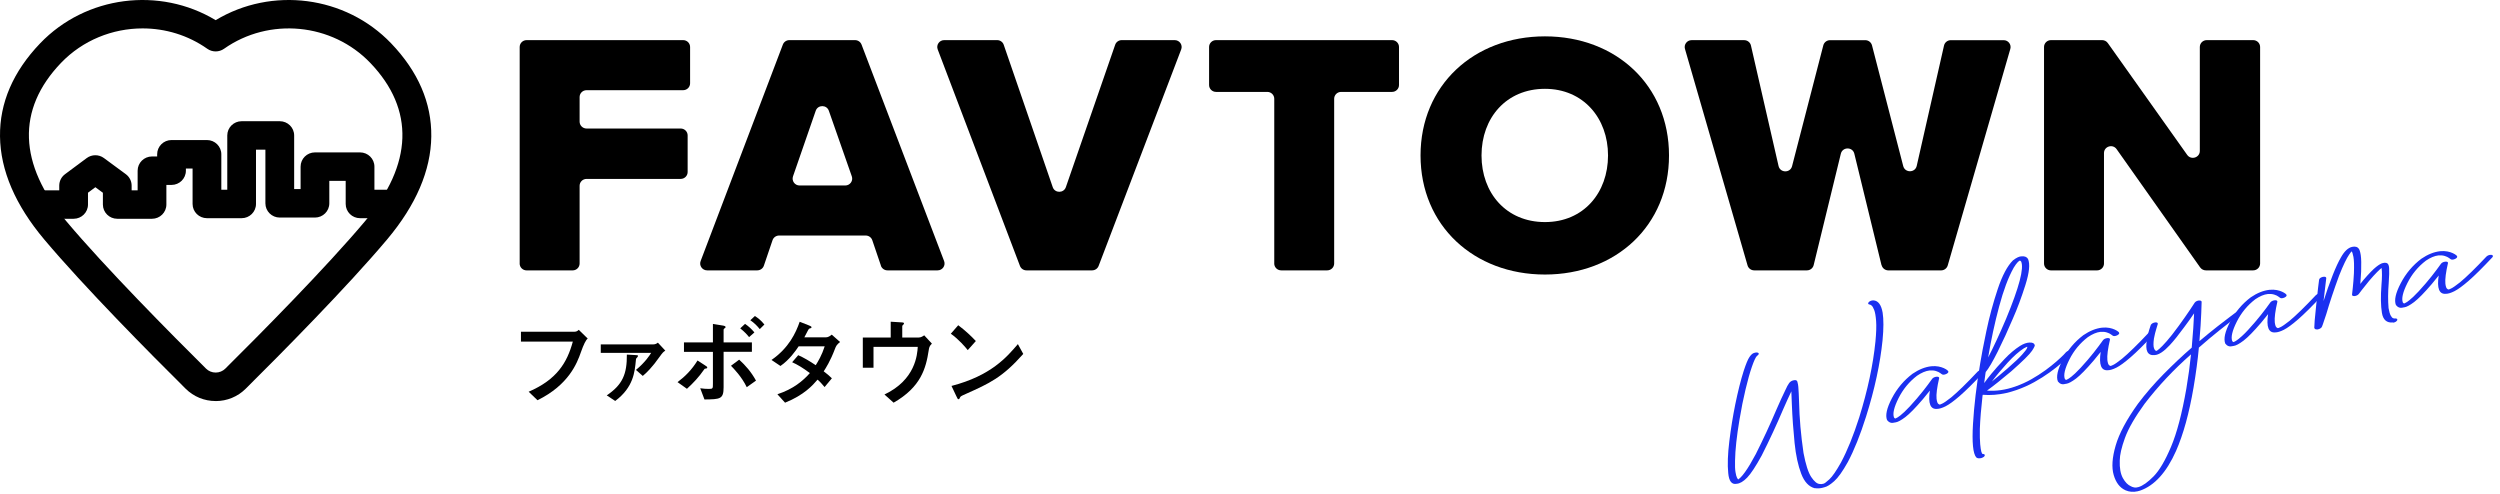<svg width="334" height="66" viewBox="0 0 334 66" fill="none" xmlns="http://www.w3.org/2000/svg">
<path d="M28.812 53.58C27.299 53.58 25.877 52.997 24.803 51.934C20.029 47.201 11.229 38.317 5.913 31.995C2.046 27.4 0.059 22.768 0.001 18.224C-0.053 13.746 1.752 9.561 5.361 5.791C11.469 -0.585 21.333 -1.816 28.812 2.695C36.292 -1.816 46.152 -0.585 52.26 5.794C55.869 9.564 57.674 13.746 57.62 18.227C57.566 22.772 55.578 27.403 51.711 31.998C46.399 38.313 37.595 47.201 32.821 51.937C31.751 53 30.326 53.584 28.812 53.584V53.58ZM19.05 3.795C15.045 3.795 11.06 5.368 8.148 8.407C2.199 14.618 2.446 21.933 8.862 29.557C14.083 35.765 22.795 44.555 27.522 49.244C27.867 49.586 28.325 49.774 28.812 49.774C29.3 49.774 29.76 49.586 30.106 49.244C34.832 44.555 43.544 35.761 48.762 29.56C55.179 21.933 55.426 14.622 49.477 8.41C44.367 3.074 35.963 2.263 29.926 6.519C29.259 6.988 28.365 6.988 27.698 6.519C25.105 4.688 22.071 3.795 19.05 3.795Z" fill="black"/>
<path d="M20.308 29.228H15.666C14.606 29.228 13.746 28.376 13.746 27.326V25.753L12.741 25.012L11.755 25.746V27.326C11.755 28.376 10.895 29.228 9.836 29.228H5.6C4.54 29.228 3.68 28.376 3.68 27.326C3.68 26.276 4.54 25.424 5.6 25.424H7.916V24.797C7.916 24.2 8.2 23.637 8.681 23.278L11.583 21.121C12.263 20.615 13.198 20.611 13.882 21.114L16.811 23.271C17.298 23.63 17.586 24.197 17.586 24.797V25.424H18.388V22.805C18.388 21.755 19.248 20.903 20.308 20.903H20.996V20.611C20.996 19.562 21.856 18.71 22.915 18.71H27.649C28.709 18.71 29.569 19.562 29.569 20.611V25.347H30.364V18.096C30.364 17.046 31.224 16.194 32.284 16.194H37.38C38.44 16.194 39.3 17.046 39.3 18.096V25.263H40.16V22.262C40.16 21.212 41.02 20.36 42.08 20.36H48.103C49.163 20.36 50.023 21.212 50.023 22.262V25.347H52.4C53.46 25.347 54.32 26.199 54.32 27.249C54.32 28.299 53.46 29.15 52.4 29.15H48.103C47.044 29.15 46.184 28.299 46.184 27.249V24.163H43.996V27.165C43.996 28.215 43.136 29.067 42.077 29.067H37.377C36.317 29.067 35.457 28.215 35.457 27.165V19.998H34.201V27.249C34.201 28.299 33.341 29.15 32.281 29.15H27.649C26.589 29.15 25.729 28.299 25.729 27.249V22.513H24.835V22.805C24.835 23.855 23.975 24.706 22.915 24.706H22.228V27.326C22.228 28.376 21.368 29.228 20.308 29.228Z" fill="black"/>
<path d="M69.429 35.202V6.278C69.429 5.772 69.845 5.36 70.356 5.36H91.269C91.781 5.36 92.197 5.772 92.197 6.278V11.13C92.197 11.637 91.781 12.049 91.269 12.049H78.364C77.852 12.049 77.436 12.46 77.436 12.967V16.251C77.436 16.758 77.852 17.17 78.364 17.17H90.942C91.453 17.17 91.869 17.582 91.869 18.088V22.984C91.869 23.491 91.453 23.902 90.942 23.902H78.364C77.852 23.902 77.436 24.314 77.436 24.821V35.206C77.436 35.712 77.02 36.124 76.509 36.124H70.353C69.841 36.124 69.425 35.712 69.425 35.206L69.429 35.202Z" fill="black"/>
<path d="M117.695 35.497L116.536 32.089C116.411 31.717 116.054 31.466 115.657 31.466H104.091C103.693 31.466 103.34 31.717 103.211 32.089L102.052 35.497C101.927 35.869 101.57 36.121 101.172 36.121H94.471C93.824 36.121 93.375 35.479 93.603 34.878L104.591 5.954C104.727 5.597 105.073 5.36 105.46 5.36H114.232C114.619 5.36 114.965 5.597 115.101 5.954L126.133 34.878C126.361 35.479 125.916 36.121 125.265 36.121H118.564C118.166 36.121 117.813 35.869 117.684 35.497H117.695ZM108.981 14.797L105.945 23.563C105.739 24.157 106.185 24.781 106.821 24.781H112.926C113.563 24.781 114.012 24.157 113.802 23.563L110.733 14.797C110.446 13.973 109.268 13.973 108.981 14.797Z" fill="black"/>
<path d="M136.266 35.526L125.277 6.603C125.049 6.001 125.498 5.36 126.146 5.36H133.222C133.62 5.36 133.973 5.611 134.098 5.983L140.645 25.003C140.928 25.831 142.113 25.831 142.4 25.003L148.987 5.98C149.116 5.608 149.469 5.36 149.863 5.36H156.939C157.587 5.36 158.036 6.001 157.808 6.603L146.776 35.526C146.639 35.884 146.293 36.121 145.907 36.121H137.134C136.748 36.121 136.402 35.884 136.266 35.526Z" fill="black"/>
<path d="M170.241 35.202V13.197C170.241 12.69 169.825 12.278 169.314 12.278H162.462C161.95 12.278 161.534 11.866 161.534 11.36V6.278C161.534 5.772 161.95 5.36 162.462 5.36H185.98C186.492 5.36 186.907 5.772 186.907 6.278V11.36C186.907 11.866 186.492 12.278 185.98 12.278H179.172C178.661 12.278 178.245 12.69 178.245 13.197V35.202C178.245 35.709 177.829 36.121 177.318 36.121H171.165C170.653 36.121 170.237 35.709 170.237 35.202H170.241Z" fill="black"/>
<path d="M206.406 4.857C215.904 4.857 222.98 11.407 222.98 20.768C222.98 30.128 215.904 36.678 206.406 36.678C196.908 36.678 189.784 30.132 189.784 20.768C189.784 11.404 196.908 4.857 206.406 4.857ZM206.406 11.867C201.239 11.867 197.931 15.741 197.931 20.768C197.931 25.794 201.236 29.669 206.406 29.669C211.576 29.669 214.833 25.75 214.833 20.768C214.833 15.785 211.528 11.867 206.406 11.867Z" fill="black"/>
<path d="M251.367 35.417L247.739 20.535C247.511 19.598 246.168 19.598 245.936 20.535L242.307 35.417C242.208 35.829 241.836 36.121 241.406 36.121H234.362C233.95 36.121 233.586 35.851 233.472 35.458L225.111 6.534C224.942 5.947 225.387 5.364 226.002 5.364H233.019C233.453 5.364 233.829 5.659 233.925 6.078L237.615 22.178C237.833 23.119 239.176 23.137 239.419 22.204L243.595 6.056C243.702 5.652 244.07 5.367 244.493 5.367H249.2C249.623 5.367 249.991 5.652 250.098 6.056L254.271 22.189C254.514 23.123 255.86 23.104 256.074 22.164L259.721 6.086C259.816 5.666 260.192 5.367 260.626 5.367H267.688C268.302 5.367 268.748 5.951 268.578 6.538L260.217 35.461C260.103 35.855 259.739 36.124 259.327 36.124H252.284C251.857 36.124 251.485 35.833 251.382 35.421L251.367 35.417Z" fill="black"/>
<path d="M293.943 35.731L282.779 19.926C282.26 19.189 281.093 19.554 281.093 20.451V35.206C281.093 35.712 280.677 36.124 280.166 36.124H274.009C273.498 36.124 273.082 35.712 273.082 35.206V6.278C273.082 5.772 273.498 5.36 274.009 5.36H280.843C281.145 5.36 281.428 5.506 281.601 5.75L292.21 20.695C292.729 21.427 293.896 21.063 293.896 20.166V6.278C293.896 5.772 294.311 5.36 294.823 5.36H301.024C301.535 5.36 301.951 5.772 301.951 6.278V35.202C301.951 35.709 301.535 36.121 301.024 36.121H294.705C294.403 36.121 294.12 35.975 293.947 35.731H293.943Z" fill="black"/>
<path d="M69.599 45.641V44.318H76.694C76.86 44.318 77.081 44.318 77.323 44.063L78.519 45.233C78.279 45.403 77.975 46.011 77.607 47.056C77.106 48.495 75.999 51.412 71.811 53.471L70.63 52.337C74.394 50.708 75.76 48.466 76.529 45.641H69.603H69.599Z" fill="black"/>
<path d="M80.263 47.143V46.01H87.214C87.38 46.01 87.612 46.01 87.895 45.78L88.885 46.848C88.602 47.027 88.513 47.129 88.164 47.613C87.097 49.13 86.364 49.815 85.875 50.223L84.962 49.421C86.21 48.404 86.854 47.384 86.993 47.143H80.259H80.263ZM81.061 52.822C83.155 51.408 83.774 49.997 83.748 47.373L84.852 47.435C85.109 47.449 85.238 47.449 85.238 47.548C85.238 47.624 85.172 47.686 85.146 47.726C84.992 47.88 84.966 47.905 84.955 48.109C84.8 49.713 84.635 51.736 82.191 53.569L81.061 52.819V52.822Z" fill="black"/>
<path d="M90.517 51.054C91.507 50.318 92.419 49.414 93.188 48.164L94.178 48.802C94.462 48.991 94.487 49.006 94.487 49.093C94.487 49.232 94.359 49.232 94.245 49.246C94.141 49.246 94.141 49.272 94.064 49.374C93.383 50.365 92.611 51.182 91.775 51.944L90.517 51.051V51.054ZM93.549 51.871C93.947 51.936 94.384 51.958 94.679 51.958C95.246 51.958 95.246 51.922 95.246 51.233V47.008H91.378V45.747H95.246V43.276L96.555 43.491C96.787 43.531 96.942 43.582 96.942 43.706C96.942 43.757 96.927 43.768 96.776 43.885C96.673 43.961 96.673 43.998 96.673 44.089V45.743H100.453V47.005H96.673V51.729C96.673 53.333 96.224 53.343 94.116 53.369L93.549 51.867V51.871ZM99.768 51.732C99.098 50.333 98.02 49.235 97.659 48.867L98.752 48.051C99.599 48.816 100.357 49.68 101.001 50.85L99.768 51.729V51.732ZM100.077 45.036C99.783 44.668 99.459 44.325 98.896 43.866L99.54 43.269C100.029 43.611 100.401 43.943 100.787 44.413L100.081 45.036H100.077ZM101.505 43.968C101.133 43.509 100.773 43.152 100.246 42.784L100.85 42.222C101.247 42.463 101.66 42.784 102.123 43.356L101.505 43.968Z" fill="black"/>
<path d="M103.867 52.669C105.976 51.98 107.275 50.887 108.198 49.844C107.249 49.13 106.517 48.7 105.832 48.394L106.642 47.453C107.4 47.785 108.147 48.23 108.982 48.791C109.302 48.281 109.806 47.442 110.178 46.272H106.697C106.336 46.819 105.464 48.08 104.268 48.893L103.072 48.091C105.387 46.487 106.322 44.475 106.837 42.988L108.07 43.473C108.415 43.611 108.415 43.662 108.415 43.728C108.415 43.815 108.327 43.855 108.235 43.866C108.081 43.903 108.055 43.928 107.874 44.275C107.735 44.555 107.606 44.796 107.462 45.066H110.366C110.634 45.066 110.907 44.887 111.124 44.708L112.228 45.689C111.764 46.083 111.702 46.21 111.536 46.644C110.933 48.248 110.303 49.214 110.046 49.611C110.406 49.866 110.844 50.249 111.139 50.541L110.163 51.711C110.049 51.572 109.56 50.985 109.225 50.719C108.581 51.47 107.44 52.768 104.883 53.799L103.867 52.68V52.669Z" fill="black"/>
<path d="M118.996 42.98L120.254 43.057C120.718 43.082 120.77 43.093 120.77 43.221C120.77 43.272 120.758 43.308 120.655 43.4C120.541 43.487 120.541 43.527 120.541 43.615V45.091H122.753C123.022 45.091 123.279 44.938 123.474 44.799L124.501 45.907C124.155 46.239 124.129 46.469 124.078 46.786C123.706 49.232 123.025 51.714 119.386 53.799L118.164 52.705C122.315 50.733 122.547 47.373 122.613 46.341H116.7V49.13H115.272V45.094H118.999V42.98H118.996Z" fill="black"/>
<path d="M129.292 46.775C128.972 46.381 128.137 45.375 127.029 44.584L128.019 43.451C128.983 44.165 129.844 44.993 130.371 45.565L129.292 46.775ZM136.707 47.285C133.892 50.456 132.185 51.218 129.024 52.633C128.394 52.913 128.328 52.95 128.251 53.117C128.199 53.245 128.163 53.333 128.06 53.333C127.957 53.333 127.931 53.282 127.765 52.924L127.121 51.561C132.402 50.187 134.51 47.705 135.99 45.973L136.707 47.285Z" fill="black"/>
<path d="M242.462 65.233C241.67 65.033 241.063 64.388 240.644 63.294C240.224 62.201 239.926 60.83 239.757 59.186C239.588 57.542 239.463 55.804 239.389 53.97C239.371 53.343 239.348 52.782 239.323 52.286C238.995 52.975 238.638 53.755 238.252 54.637C237.376 56.704 236.416 58.774 235.367 60.848C234.572 62.299 233.924 63.287 233.42 63.808C232.916 64.329 232.449 64.603 232.022 64.632C231.367 64.77 230.988 64.293 230.892 63.203C230.778 62.088 230.829 60.673 231.036 58.968C231.245 57.262 231.51 55.618 231.83 54.032C232.195 52.261 232.57 50.766 232.96 49.545C233.266 48.608 233.523 47.989 233.737 47.686C233.946 47.384 234.149 47.205 234.34 47.154C234.634 47.059 234.841 47.07 234.955 47.187C234.999 47.307 234.925 47.431 234.73 47.548C234.55 47.73 234.325 48.215 234.053 49.002C233.781 49.789 233.497 50.795 233.207 52.016C232.912 53.237 232.64 54.593 232.393 56.084C232.025 58.271 231.827 60.094 231.801 61.552C231.783 62.215 231.801 62.722 231.863 63.072C231.922 63.422 231.985 63.666 232.055 63.805C232.125 63.943 232.184 64.027 232.235 64.056C232.287 64.023 232.39 63.936 232.544 63.786C232.699 63.641 232.894 63.4 233.133 63.072C233.556 62.485 234.031 61.69 234.565 60.684C235.573 58.683 236.496 56.693 237.336 54.71C237.781 53.686 238.167 52.844 238.491 52.184C238.704 51.703 238.885 51.368 239.028 51.178C239.175 50.989 239.359 50.868 239.584 50.817C239.827 50.763 239.981 50.781 240.055 50.868C240.129 50.956 240.162 51.043 240.158 51.127C240.202 51.247 240.235 51.441 240.257 51.699C240.298 52.21 240.331 52.88 240.357 53.715C240.401 55.837 240.596 58.104 240.949 60.513C241.244 62.069 241.589 63.141 241.983 63.732C242.381 64.322 242.745 64.628 243.087 64.657C243.256 64.694 243.426 64.683 243.602 64.625C243.724 64.617 243.989 64.421 244.401 64.041C244.813 63.659 245.328 62.908 245.954 61.789C246.804 60.2 247.617 58.191 248.394 55.76C249.52 52.137 250.241 48.769 250.557 45.648C250.668 44.482 250.701 43.563 250.649 42.889C250.598 42.215 250.513 41.723 250.392 41.413C250.27 41.099 250.153 40.903 250.039 40.815C249.925 40.728 249.847 40.688 249.814 40.695C249.575 40.666 249.523 40.56 249.652 40.378C249.814 40.21 250.031 40.126 250.304 40.13C250.933 40.177 251.338 40.728 251.522 41.777C251.661 42.67 251.658 43.892 251.511 45.444C251.194 48.583 250.462 51.98 249.314 55.632C248.537 58.089 247.724 60.123 246.87 61.73C246.175 62.974 245.567 63.826 245.049 64.286C244.53 64.749 244.096 65.018 243.753 65.095C243.65 65.128 243.544 65.157 243.44 65.179C243.095 65.259 242.771 65.266 242.465 65.215L242.462 65.233Z" fill="#1B30F0"/>
<path d="M253.096 56.459C252.699 56.569 252.371 56.459 252.113 56.128C251.856 55.497 252.069 54.528 252.754 53.215C253.435 51.907 254.354 50.813 255.51 49.938C256.36 49.359 257.195 49.023 258.02 48.932C258.38 48.9 258.7 48.91 258.98 48.965C259.26 49.02 259.495 49.093 259.687 49.18C259.878 49.271 260.022 49.352 260.121 49.428C260.22 49.505 260.268 49.552 260.268 49.57C260.364 49.702 260.283 49.833 260.018 49.968C259.738 50.088 259.532 50.092 259.403 49.978C259.389 49.971 259.319 49.924 259.194 49.829C259.072 49.734 258.888 49.647 258.645 49.57C258.402 49.494 258.119 49.468 257.792 49.494C257.276 49.552 256.717 49.789 256.117 50.197C255.068 50.999 254.244 52.002 253.644 53.197C253.044 54.393 252.842 55.253 253.037 55.774C253.1 55.873 253.166 55.92 253.236 55.913C253.254 55.909 253.354 55.854 253.538 55.752C253.722 55.65 254.02 55.406 254.432 55.027C254.844 54.644 255.396 54.05 256.088 53.245C256.669 52.556 257.155 51.954 257.538 51.433C257.924 50.912 258.126 50.635 258.145 50.602C258.274 50.449 258.465 50.361 258.723 50.328C258.962 50.314 259.08 50.376 259.072 50.518C258.785 51.761 258.667 52.679 258.723 53.27C258.77 53.645 258.848 53.875 258.954 53.952C259.061 54.032 259.124 54.065 259.142 54.05C259.142 54.068 259.252 54.028 259.481 53.922C259.709 53.82 260.106 53.543 260.677 53.095C261.567 52.355 262.745 51.207 264.209 49.651C264.39 49.486 264.607 49.41 264.861 49.417C265.096 49.468 265.14 49.581 264.997 49.756C263.694 51.145 262.642 52.188 261.839 52.884C261.037 53.58 260.401 54.043 259.937 54.276C259.473 54.509 259.094 54.622 258.804 54.626C257.895 54.717 257.571 53.904 257.832 52.184C257.541 52.552 257.228 52.935 256.901 53.328C255.9 54.498 255.116 55.297 254.55 55.727C253.979 56.157 253.541 56.394 253.232 56.434C253.181 56.445 253.136 56.452 253.103 56.449L253.096 56.459Z" fill="#1B30F0"/>
<path d="M276.699 46.807C276.92 46.851 276.964 46.961 276.835 47.132C276.817 47.165 276.68 47.307 276.43 47.562C276.176 47.817 275.834 48.138 275.392 48.524C274.954 48.911 274.428 49.322 273.817 49.764C273.207 50.205 272.529 50.631 271.793 51.043C271.054 51.455 270.259 51.809 269.409 52.107C268.938 52.271 268.482 52.403 268.033 52.505C266.962 52.745 265.917 52.829 264.897 52.745C264.879 52.789 264.868 52.822 264.868 52.851V52.865C264.676 54.539 264.555 56.022 264.507 57.305C264.496 58.195 264.507 58.876 264.555 59.354C264.599 59.831 264.651 60.159 264.706 60.345C264.765 60.531 264.82 60.633 264.872 60.648C265.059 60.651 265.159 60.706 265.17 60.808C265.162 60.972 265.008 61.1 264.713 61.194C264.695 61.198 264.68 61.202 264.662 61.205C264.577 61.224 264.474 61.235 264.353 61.231C264.235 61.231 264.125 61.187 264.025 61.107C263.591 60.593 263.447 59.106 263.591 56.656C263.734 54.203 264.055 51.506 264.551 48.564C264.706 47.577 264.982 46.133 265.379 44.23C265.777 42.331 266.281 40.469 266.888 38.646C267.495 36.824 268.176 35.537 268.934 34.782C269.416 34.411 269.806 34.232 270.115 34.246C270.509 34.214 270.785 34.33 270.943 34.596C271.234 35.267 271.116 36.426 270.594 38.078C270.071 39.729 269.512 41.23 268.912 42.583C268.268 44.106 267.598 45.561 266.907 46.95C266.211 48.338 265.674 49.253 265.291 49.702C265.287 49.778 265.273 49.862 265.251 49.95C265.195 50.358 265.14 50.766 265.085 51.178C265.398 50.748 265.725 50.325 266.071 49.906C266.528 49.352 267.102 48.706 267.797 47.974C268.493 47.241 269.184 46.654 269.873 46.217C270.329 45.933 270.748 45.783 271.124 45.765C271.532 45.747 271.768 45.849 271.823 46.075C271.904 46.133 271.79 46.395 271.473 46.869C271.157 47.343 270.233 48.258 268.695 49.614C267.444 50.671 266.369 51.528 265.464 52.184C266.671 52.279 267.926 52.1 269.229 51.644C269.994 51.378 270.715 51.05 271.392 50.668C272.069 50.285 272.691 49.884 273.262 49.468C273.828 49.053 274.318 48.663 274.73 48.302C275.142 47.941 275.459 47.646 275.683 47.42C275.908 47.194 276.022 47.07 276.022 47.052C276.202 46.888 276.426 46.811 276.699 46.815V46.807ZM269.004 35.814C268.309 37.057 267.668 38.77 267.083 40.953C266.498 43.137 266.009 45.404 265.615 47.759C266.314 46.421 267.113 44.704 268.007 42.605C269.766 38.369 270.436 35.81 270.02 34.932C269.939 34.848 269.88 34.808 269.847 34.815C269.814 34.815 269.725 34.881 269.578 35.016C269.435 35.154 269.243 35.417 269 35.81L269.004 35.814ZM270.417 46.516C269.747 46.942 269.019 47.58 268.231 48.44C267.444 49.297 266.737 50.143 266.115 50.97C266.756 50.456 267.451 49.873 268.202 49.224C269.133 48.411 269.784 47.792 270.156 47.376C270.528 46.957 270.745 46.676 270.8 46.538C270.859 46.395 270.87 46.33 270.837 46.337L270.811 46.33L270.785 46.337C270.734 46.348 270.609 46.41 270.417 46.52V46.516Z" fill="#1B30F0"/>
<path d="M275.919 51.298C275.521 51.407 275.194 51.298 274.936 50.966C274.679 50.336 274.892 49.366 275.577 48.058C276.257 46.749 277.177 45.656 278.333 44.781C279.183 44.201 280.018 43.866 280.843 43.775C281.203 43.742 281.523 43.753 281.803 43.807C282.083 43.862 282.318 43.935 282.51 44.023C282.701 44.11 282.844 44.194 282.944 44.27C283.043 44.347 283.091 44.394 283.091 44.413C283.187 44.54 283.106 44.675 282.841 44.81C282.561 44.93 282.355 44.934 282.226 44.821C282.211 44.814 282.142 44.766 282.016 44.671C281.891 44.577 281.711 44.489 281.468 44.413C281.225 44.336 280.942 44.31 280.614 44.336C280.099 44.394 279.54 44.631 278.94 45.04C277.891 45.842 277.067 46.84 276.467 48.039C275.867 49.235 275.665 50.095 275.86 50.617C275.923 50.715 275.989 50.762 276.059 50.755C276.077 50.751 276.176 50.697 276.36 50.595C276.544 50.493 276.842 50.252 277.255 49.869C277.667 49.486 278.219 48.892 278.911 48.087C279.492 47.398 279.978 46.797 280.36 46.272C280.747 45.75 280.949 45.473 280.968 45.441C281.096 45.287 281.288 45.2 281.545 45.167C281.785 45.153 281.902 45.215 281.895 45.357C281.608 46.6 281.49 47.518 281.545 48.109C281.593 48.484 281.671 48.714 281.777 48.79C281.884 48.87 281.947 48.903 281.965 48.889C281.965 48.907 282.075 48.867 282.303 48.761C282.532 48.659 282.929 48.382 283.499 47.93C284.39 47.19 285.568 46.042 287.032 44.486C287.212 44.322 287.43 44.245 287.684 44.252C287.919 44.303 287.963 44.416 287.82 44.591C286.517 45.98 285.468 47.023 284.662 47.719C283.86 48.415 283.223 48.878 282.76 49.111C282.296 49.344 281.917 49.461 281.626 49.461C280.717 49.552 280.394 48.739 280.651 47.019C280.36 47.387 280.048 47.77 279.72 48.163C278.719 49.334 277.935 50.132 277.369 50.566C276.798 50.996 276.36 51.233 276.051 51.273C276 51.284 275.956 51.287 275.922 51.287L275.919 51.298Z" fill="#1B30F0"/>
<path d="M283.939 65.488C283.206 65.153 282.691 64.482 282.393 63.469C282.095 62.456 282.183 61.144 282.651 59.529C283.118 57.914 284.115 56.048 285.642 53.926C286.651 52.585 287.788 51.273 289.046 49.993C290.309 48.714 291.563 47.529 292.815 46.447C292.984 44.504 293.091 42.973 293.131 41.861C292.741 42.441 292.292 43.071 291.777 43.753C291.059 44.737 290.43 45.521 289.889 46.104C289.094 46.961 288.421 47.405 287.876 47.438C286.916 47.544 286.566 46.862 286.831 45.397C286.908 44.897 287.008 44.453 287.133 44.063C287.254 43.673 287.324 43.458 287.346 43.414C287.438 43.243 287.633 43.126 287.928 43.071C288.2 43.057 288.318 43.133 288.274 43.304C288.274 43.323 288.211 43.527 288.09 43.913C287.968 44.3 287.858 44.741 287.766 45.233C287.681 45.856 287.685 46.286 287.777 46.527C287.865 46.767 287.979 46.884 288.115 46.88C288.167 46.858 288.296 46.76 288.502 46.589C288.708 46.417 289.024 46.089 289.447 45.612C289.874 45.134 290.419 44.442 291.078 43.538C291.666 42.725 292.163 42.018 292.572 41.409C292.98 40.804 293.194 40.48 293.212 40.436C293.322 40.29 293.495 40.192 293.738 40.148C293.977 40.13 294.11 40.184 294.139 40.312C294.139 40.359 294.117 40.862 294.088 41.817C294.055 42.772 293.974 44.026 293.841 45.575C294.735 44.825 295.538 44.172 296.248 43.614C296.958 43.057 297.525 42.623 297.941 42.313C298.356 42.003 298.577 41.839 298.592 41.825C298.839 41.664 299.07 41.617 299.291 41.682C299.457 41.766 299.435 41.898 299.221 42.065C299.203 42.08 298.945 42.269 298.448 42.638C297.952 43.006 297.293 43.512 296.476 44.165C295.655 44.817 294.754 45.575 293.771 46.439C293.617 48.105 293.378 49.888 293.057 51.779C292.469 55.224 291.688 58.045 290.721 60.243C289.444 63.108 287.843 64.876 285.915 65.547C285.793 65.583 285.683 65.612 285.576 65.638C285.006 65.765 284.461 65.722 283.946 65.496L283.939 65.488ZM286.511 53.955C285.227 55.727 284.351 57.247 283.894 58.508C283.434 59.773 283.203 60.783 283.199 61.537C283.166 62.525 283.302 63.301 283.615 63.87C283.928 64.435 284.292 64.803 284.708 64.974C284.807 65.036 284.943 65.084 285.124 65.12C285.3 65.157 285.495 65.138 285.701 65.073C286.272 64.905 286.945 64.428 287.722 63.64C288.494 62.853 289.274 61.533 290.051 59.689C290.831 57.845 291.512 55.26 292.093 51.94C292.366 50.332 292.572 48.798 292.719 47.343C290.412 49.366 288.343 51.568 286.511 53.955Z" fill="#1B30F0"/>
<path d="M298.283 46.243C297.885 46.352 297.558 46.243 297.3 45.911C297.043 45.281 297.256 44.311 297.94 43.002C298.621 41.694 299.541 40.6 300.697 39.725C301.547 39.146 302.382 38.81 303.206 38.719C303.567 38.687 303.887 38.697 304.167 38.752C304.446 38.807 304.682 38.876 304.873 38.967C305.065 39.055 305.208 39.139 305.308 39.215C305.407 39.292 305.455 39.339 305.455 39.357C305.55 39.489 305.47 39.62 305.205 39.755C304.925 39.875 304.719 39.879 304.59 39.766C304.575 39.758 304.505 39.711 304.38 39.616C304.259 39.521 304.075 39.434 303.832 39.357C303.589 39.281 303.306 39.255 302.978 39.281C302.463 39.339 301.904 39.576 301.304 39.984C300.255 40.786 299.431 41.788 298.831 42.984C298.231 44.18 298.029 45.04 298.224 45.561C298.286 45.66 298.353 45.707 298.422 45.7C298.441 45.696 298.54 45.641 298.724 45.539C298.908 45.437 299.206 45.193 299.618 44.814C300.031 44.435 300.583 43.841 301.274 43.032C301.856 42.343 302.342 41.741 302.724 41.22C303.111 40.699 303.313 40.422 303.331 40.389C303.46 40.236 303.652 40.148 303.909 40.115C304.148 40.101 304.266 40.163 304.259 40.305C303.972 41.548 303.854 42.467 303.909 43.057C303.957 43.432 304.034 43.662 304.141 43.739C304.248 43.819 304.31 43.852 304.329 43.837C304.329 43.855 304.439 43.815 304.667 43.709C304.895 43.607 305.293 43.33 305.863 42.882C306.754 42.142 307.931 40.994 309.396 39.438C309.576 39.273 309.793 39.197 310.047 39.204C310.283 39.255 310.327 39.368 310.183 39.539C308.881 40.928 307.828 41.971 307.026 42.667C306.224 43.363 305.587 43.826 305.124 44.059C304.66 44.293 304.281 44.406 303.99 44.409C303.081 44.501 302.757 43.688 303.019 41.967C302.728 42.335 302.415 42.718 302.088 43.112C301.087 44.282 300.303 45.08 299.736 45.51C299.166 45.94 298.728 46.177 298.419 46.217C298.367 46.228 298.323 46.236 298.29 46.232L298.283 46.243Z" fill="#1B30F0"/>
<path d="M319.718 43.079C318.875 43.166 318.378 42.74 318.224 41.803C318.069 40.866 318.047 39.616 318.165 38.052C318.25 37.082 318.253 36.328 318.18 35.799C318.055 35.894 317.852 36.08 317.576 36.353C317.297 36.63 316.94 37.024 316.502 37.538C316.119 38.001 315.799 38.402 315.545 38.737C315.287 39.073 315.151 39.251 315.133 39.277C315.004 39.43 314.82 39.521 314.581 39.557C314.342 39.565 314.224 39.499 314.231 39.368C314.231 39.331 314.264 39.029 314.331 38.468C314.393 37.906 314.445 37.25 314.485 36.496C314.522 35.468 314.5 34.746 314.419 34.323C314.338 33.904 314.257 33.656 314.176 33.58C314.106 33.652 313.988 33.802 313.834 34.032C313.675 34.261 313.488 34.6 313.267 35.052C313.046 35.504 312.789 36.102 312.494 36.849C311.799 38.752 311.232 40.454 310.794 41.959C310.573 42.623 310.419 43.075 310.338 43.316C310.257 43.556 310.198 43.695 310.165 43.731C310.036 43.884 309.845 43.979 309.587 44.019C309.263 44.026 309.134 43.877 309.201 43.567C309.208 43.396 309.223 43.148 309.241 42.823C309.285 42.284 309.359 41.544 309.462 40.596C309.661 38.719 309.786 37.64 309.834 37.356C309.878 37.184 310.043 37.064 310.338 36.988C310.629 36.94 310.779 36.995 310.79 37.155C310.673 38.096 310.551 39.12 310.426 40.224C310.794 39.058 311.203 37.892 311.659 36.733C312.053 35.737 312.417 34.954 312.755 34.378C313.208 33.569 313.701 33.102 314.239 32.982C314.445 32.934 314.632 32.934 314.802 32.982C314.886 32.993 314.989 33.062 315.111 33.197C315.232 33.328 315.328 33.631 315.398 34.093C315.468 34.56 315.482 35.293 315.449 36.291C315.42 36.882 315.379 37.429 315.339 37.932C315.468 37.76 315.604 37.589 315.751 37.414C316.494 36.547 317.065 35.963 317.455 35.657C317.845 35.351 318.147 35.18 318.353 35.143C318.526 35.096 318.68 35.089 318.813 35.125C319.033 35.169 319.159 35.395 319.188 35.799C319.217 36.204 319.199 36.889 319.129 37.855C319.033 39.036 319.026 40.137 319.111 41.158C319.188 41.61 319.284 41.938 319.39 42.142C319.501 42.342 319.604 42.463 319.703 42.503C319.803 42.543 319.88 42.557 319.931 42.543C320.204 42.528 320.321 42.605 320.277 42.776C320.182 42.94 320.023 43.046 319.799 43.097C319.78 43.1 319.755 43.1 319.722 43.097L319.718 43.079Z" fill="#1B30F0"/>
<path d="M321.079 41.085C320.681 41.194 320.354 41.085 320.096 40.753C319.839 40.123 320.052 39.153 320.736 37.844C321.417 36.536 322.337 35.442 323.493 34.568C324.343 33.988 325.178 33.653 326.002 33.561C326.363 33.529 326.683 33.54 326.963 33.594C327.243 33.649 327.478 33.722 327.666 33.809C327.857 33.897 328.004 33.981 328.1 34.057C328.199 34.134 328.247 34.181 328.247 34.199C328.343 34.331 328.258 34.462 327.997 34.597C327.717 34.717 327.511 34.721 327.382 34.608C327.364 34.6 327.294 34.553 327.173 34.458C327.048 34.363 326.867 34.276 326.624 34.199C326.381 34.123 326.094 34.097 325.771 34.123C325.255 34.181 324.696 34.418 324.096 34.826C323.047 35.628 322.223 36.631 321.623 37.826C321.024 39.022 320.821 39.882 321.016 40.403C321.079 40.502 321.145 40.549 321.215 40.542C321.233 40.538 321.333 40.483 321.517 40.381C321.701 40.279 321.999 40.035 322.411 39.656C322.823 39.273 323.375 38.679 324.067 37.873C324.648 37.185 325.134 36.583 325.517 36.058C325.903 35.537 326.105 35.26 326.124 35.227C326.253 35.074 326.444 34.983 326.702 34.954C326.941 34.936 327.059 35.001 327.051 35.143C326.764 36.386 326.646 37.305 326.702 37.895C326.749 38.271 326.827 38.501 326.933 38.577C327.04 38.657 327.103 38.69 327.121 38.675C327.121 38.694 327.232 38.654 327.46 38.548C327.688 38.446 328.085 38.169 328.656 37.72C329.546 36.98 330.724 35.832 332.188 34.276C332.369 34.112 332.586 34.035 332.84 34.043C333.075 34.094 333.123 34.207 332.976 34.382C331.673 35.77 330.621 36.813 329.819 37.509C329.016 38.205 328.38 38.668 327.916 38.901C327.452 39.135 327.073 39.251 326.786 39.251C325.877 39.343 325.553 38.53 325.811 36.809C325.52 37.177 325.208 37.56 324.88 37.954C323.879 39.124 323.095 39.922 322.529 40.352C321.958 40.782 321.52 41.019 321.211 41.059C321.16 41.07 321.116 41.074 321.082 41.074L321.079 41.085Z" fill="#1B30F0"/>
</svg>
